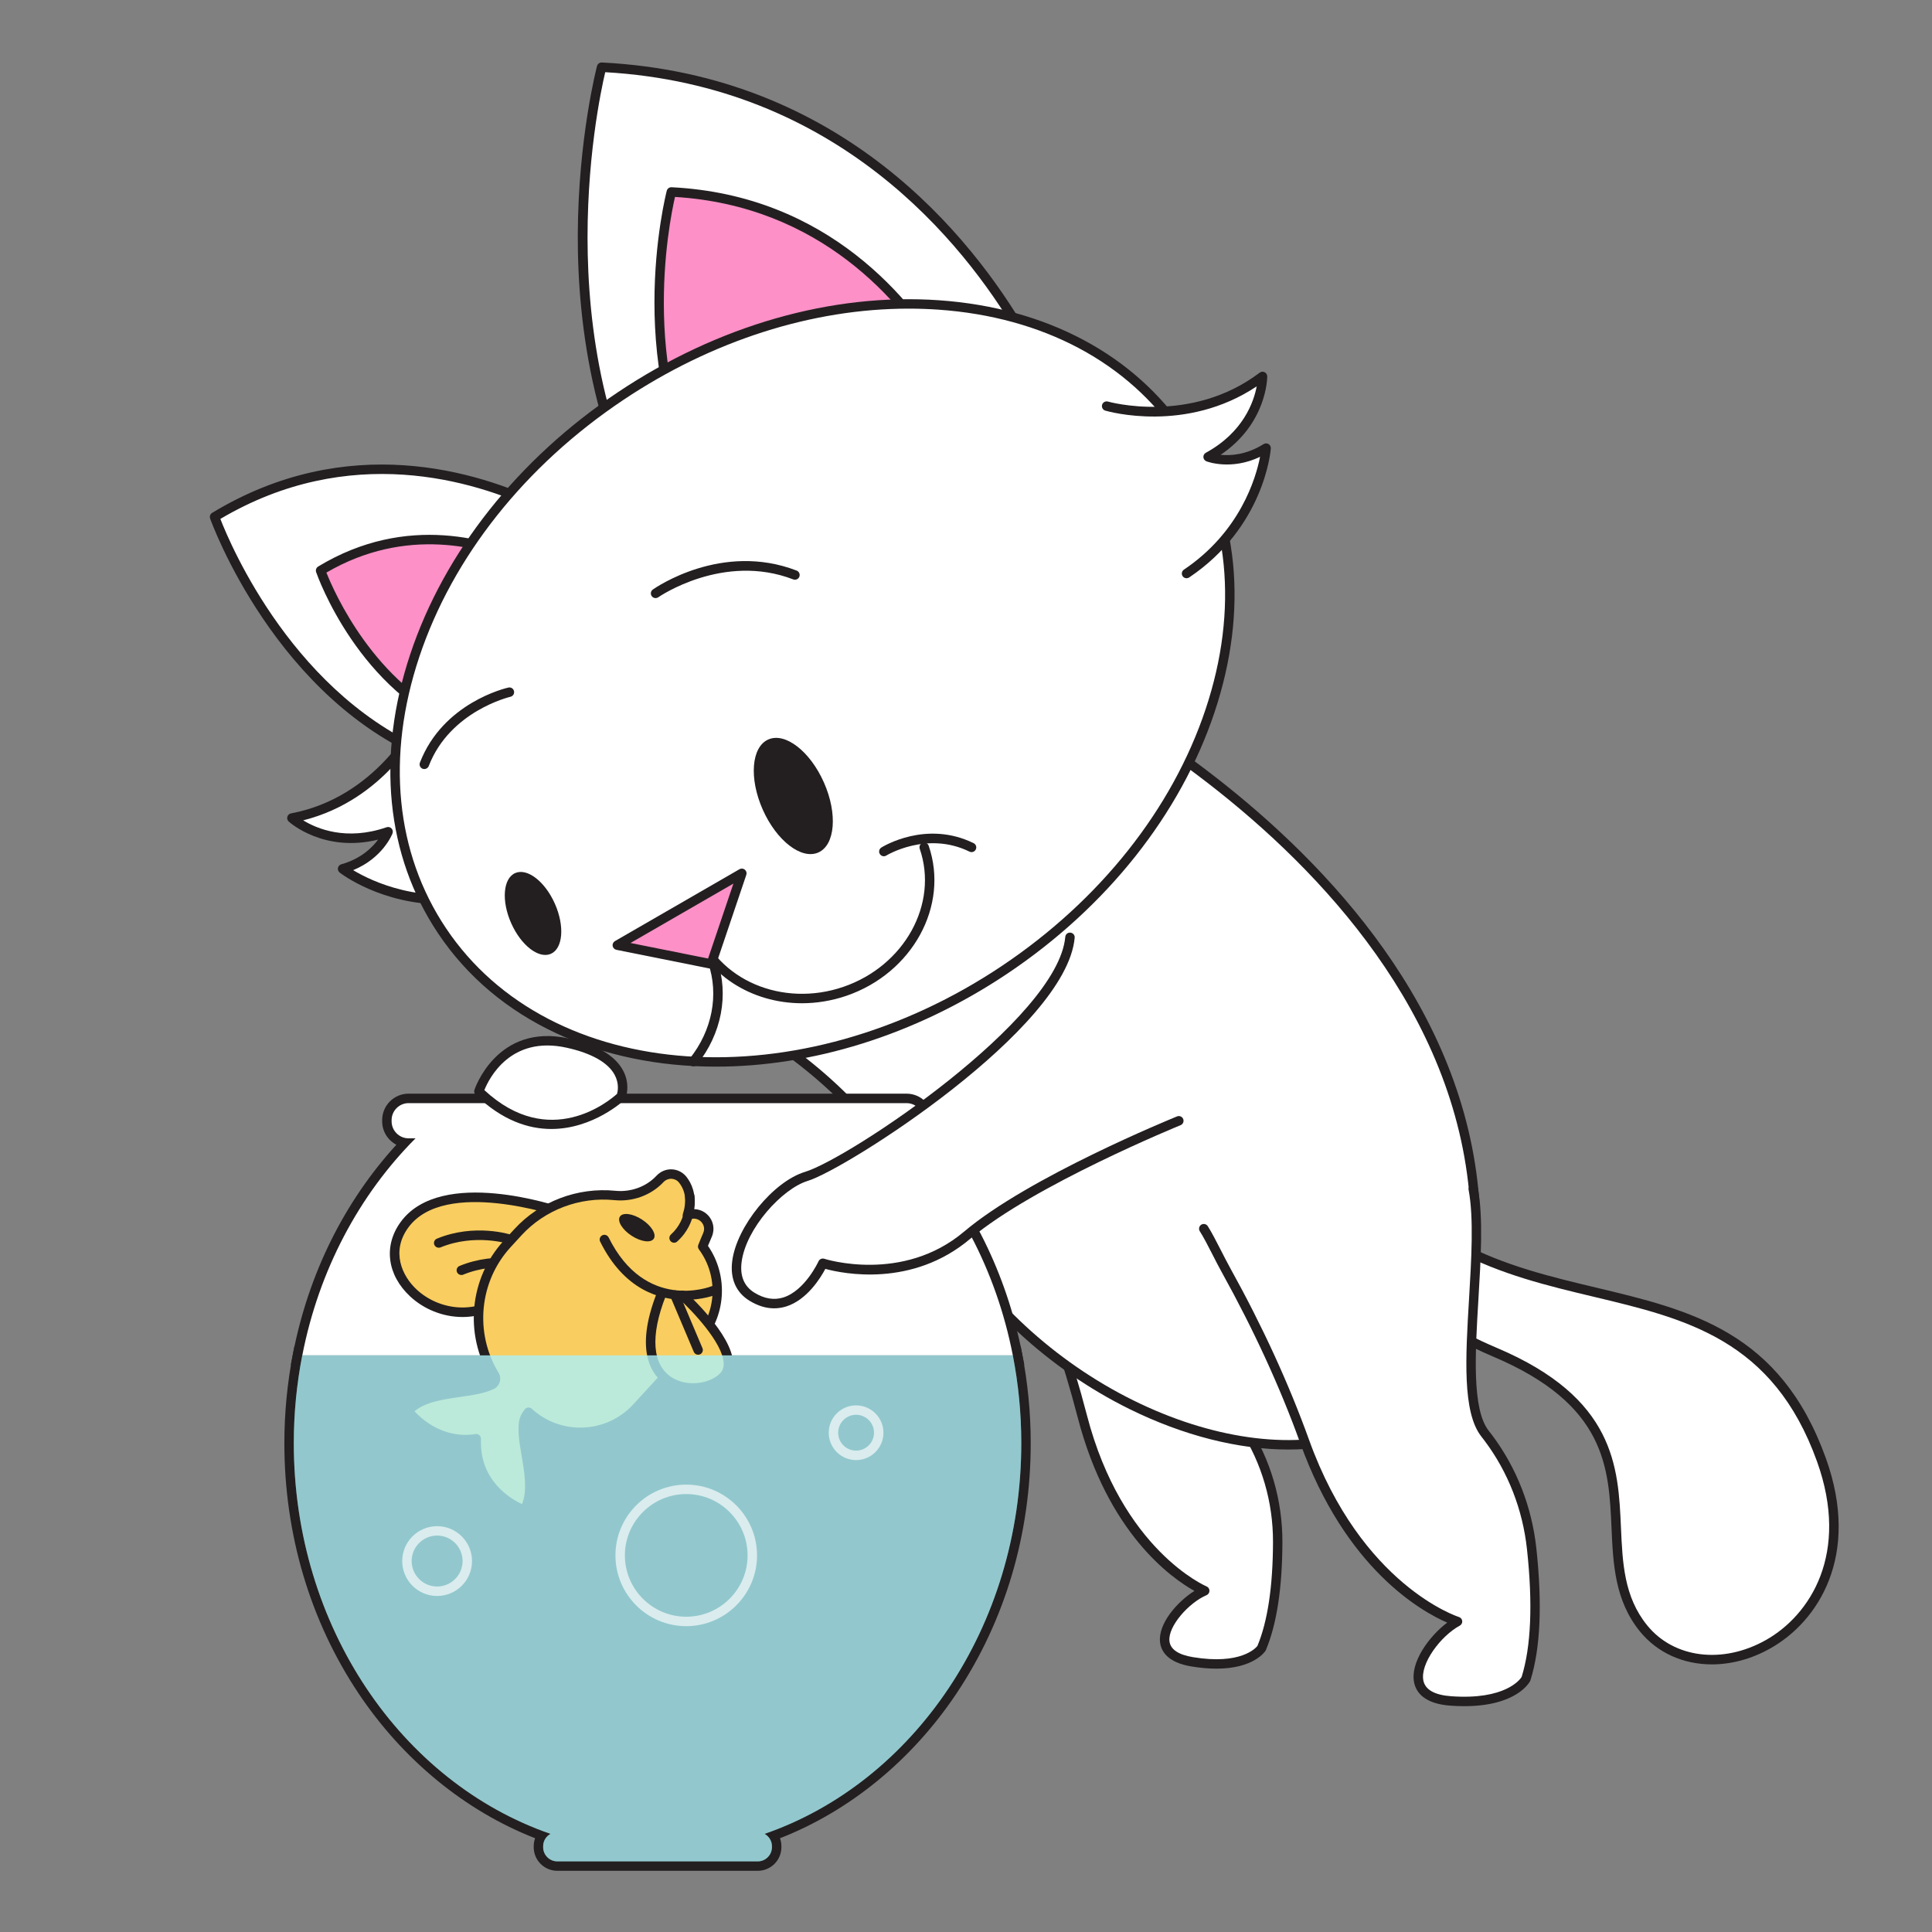 <?xml version="1.0" encoding="utf-8"?>
<!-- Generator: Adobe Illustrator 24.0.1, SVG Export Plug-In . SVG Version: 6.00 Build 0)  -->
<svg version="1.1" id="Layer_1" xmlns="http://www.w3.org/2000/svg" xmlns:xlink="http://www.w3.org/1999/xlink" x="0px" y="0px"
	 viewBox="0 0 512 512" style="enable-background:new 0 0 512 512;" xml:space="preserve">
<rect x="0" y="0" width="512" height="512" fill="#808080" stroke="none"/>
<g>
	<path style="fill:#FFFFFF;" d="M371.85,293.09c-4.38,11.65-4.82,26.89,14.7,37.31c35.63,19.03,78.59,7.56,96.16,56.5
		c15.93,44.38-29.91,65.95-47.18,44.61c-17.27-21.34,9.24-52.55-39.34-73.15c-33.85-14.35-62.08-44.5-32.77-85.52"/>
	<path style="fill:#231F20;" d="M453.66,441.08c-7.49,0-14.43-3-19.11-8.79c-6.63-8.2-7.06-17.95-7.48-27.37
		c-0.71-16.09-1.45-32.73-31.37-45.41c-13.72-5.82-37.71-19.02-44.21-42.09c-4.03-14.3-0.36-29.54,10.91-45.31
		c0.4-0.56,1.18-0.69,1.74-0.29c0.56,0.4,0.69,1.18,0.29,1.74c-10.8,15.12-14.35,29.65-10.53,43.18
		c4.54,16.12,20.13,30.86,42.78,40.46c31.37,13.3,32.18,31.52,32.89,47.6c0.42,9.44,0.81,18.35,6.93,25.91
		c7.08,8.75,20.02,10.37,31.46,3.93c11.73-6.6,22.32-22.95,13.57-47.33c-11.6-32.31-34.7-37.82-59.15-43.65
		c-12.11-2.89-24.64-5.88-36.42-12.17c-20.58-10.99-19.67-27.2-15.28-38.86c0.24-0.65,0.96-0.97,1.61-0.73
		c0.65,0.24,0.97,0.96,0.73,1.61c-5.87,15.6-1.12,27.63,14.12,35.77c11.5,6.14,23.86,9.09,35.82,11.94
		c25.13,5.99,48.87,11.65,60.92,45.24c9.28,25.85-2.12,43.28-14.69,50.36C464.12,439.69,458.76,441.08,453.66,441.08z"/>
</g>
<g>
	<path style="fill:#FFFFFF;" d="M267.44,322.14c1.46,2.84,3.04,7.45,4.75,11.22c6.15,13.53,10.9,27.63,14.64,42.02
		c9.58,36.86,32.43,46.2,32.43,46.2c-7.19,3.05-18.01,16.39-3.35,18.82c14.65,2.43,18.4-3.59,18.4-3.59
		c3.1-7.36,4.25-17.39,4.28-28.14c0.03-10.77-3.05-21.34-8.86-30.4c-0.05-0.07-0.09-0.14-0.14-0.21
		c-6.48-10.05,3.67-45.61,3.06-59.32"/>
	<path style="fill:#231F20;" d="M322.38,442.21c-1.95,0-4.16-0.17-6.67-0.59c-6.34-1.05-8-4.06-8.28-6.39
		c-0.58-4.9,4.52-10.73,9.11-13.62c-6.12-3.41-22.95-15.27-30.92-45.92c-4-15.38-8.76-29.05-14.56-41.81
		c-0.78-1.71-1.52-3.58-2.24-5.38c-0.88-2.2-1.7-4.27-2.48-5.79c-0.32-0.62-0.07-1.37,0.54-1.68c0.62-0.32,1.37-0.07,1.68,0.54
		c0.83,1.63,1.68,3.75,2.58,6c0.71,1.78,1.44,3.61,2.2,5.27c5.86,12.89,10.67,26.7,14.71,42.22c9.29,35.75,31.48,45.26,31.7,45.36
		c0.47,0.19,0.77,0.65,0.77,1.15c0,0.5-0.3,0.96-0.76,1.16c-4.69,1.99-10.31,8.27-9.84,12.21c0.26,2.16,2.34,3.58,6.21,4.22
		c12.65,2.1,16.64-2.38,17.1-2.97c2.71-6.51,4.1-15.77,4.13-27.54c0.03-10.55-2.96-20.83-8.66-29.72l-0.13-0.2
		c-4.36-6.76-1.87-22.92,0.54-38.56c1.3-8.47,2.54-16.47,2.32-21.39c-0.03-0.69,0.5-1.27,1.19-1.3c0.69-0.04,1.27,0.5,1.3,1.19
		c0.23,5.17-1.02,13.28-2.35,21.88c-2.23,14.47-4.75,30.87-0.92,36.82l0.14,0.22c5.96,9.29,9.09,20.04,9.06,31.08
		c-0.03,12.17-1.51,21.8-4.38,28.62c-0.03,0.06-0.06,0.12-0.09,0.18C335.23,437.68,332.27,442.21,322.38,442.21z"/>
</g>
<g>
	<path style="fill:#FFFFFF;" d="M256.99,168.41c0,0,126.53,52.45,133.76,149.58c7.23,97.14-104.22,72.91-141.05,7.95
		c-27.01-47.65-54.02-53.04-67.06-65.65"/>
	<path style="fill:#231F20;" d="M341.43,384.14c-13.18,0-27.83-3.67-42.19-10.77c-21.27-10.51-39.72-27.58-50.62-46.82
		c-19.44-34.29-38.85-46.51-53.02-55.43c-5.44-3.43-10.15-6.39-13.82-9.94c-0.5-0.48-0.51-1.27-0.03-1.77
		c0.48-0.5,1.27-0.51,1.77-0.03c3.49,3.37,8.09,6.27,13.42,9.62c14.4,9.06,34.11,21.47,53.86,56.31
		c10.67,18.82,28.73,35.51,49.56,45.81c20.48,10.12,41.48,13.11,57.62,8.21c22.76-6.92,33.96-28.67,31.54-61.25
		c-3.7-49.7-39.6-87.41-69.07-110.28c-32.04-24.87-63.61-38.1-63.93-38.23c-0.64-0.26-0.94-1-0.68-1.63
		c0.27-0.64,0.99-0.94,1.63-0.68c0.32,0.13,32.16,13.47,64.46,38.53c29.89,23.2,66.3,61.48,70.07,112.11
		c2.52,33.87-9.3,56.54-33.3,63.83C353.38,383.35,347.57,384.14,341.43,384.14z"/>
</g>
<g>
	<path style="fill:#FFFFFF;" d="M319,325.61c1.77,2.78,3.81,7.24,5.93,11.06c8.07,14.56,15.16,29.66,20.8,45.32
		c14.32,39.77,40.53,47.73,40.53,47.73c-7.6,4.09-18.13,19.88-1.75,21.05c16.38,1.17,19.88-5.85,19.88-5.85
		c2.88-9.13,2.91-21.5,1.52-34.46c-1.14-10.6-5.03-20.77-11.43-29.31c-0.31-0.41-0.62-0.82-0.94-1.23
		c-8.16-10.39,0.26-46.37-3.11-64.78"/>
	<path style="fill:#231F20;" d="M388.05,452.15c-1.14,0-2.35-0.04-3.63-0.13c-7.01-0.5-9.12-3.58-9.65-6.08
		c-1.15-5.35,3.97-12.34,8.76-15.93c-6.89-2.98-26.95-14.23-38.96-47.59c-5.3-14.71-12.27-29.9-20.72-45.14
		c-0.87-1.57-1.73-3.24-2.55-4.86c-1.19-2.33-2.32-4.53-3.34-6.13c-0.37-0.58-0.2-1.35,0.38-1.73c0.58-0.37,1.36-0.2,1.73,0.38
		c1.08,1.7,2.23,3.95,3.45,6.33c0.82,1.6,1.66,3.25,2.51,4.79c8.52,15.36,15.54,30.67,20.88,45.5
		c13.91,38.64,39.46,46.88,39.72,46.96c0.48,0.15,0.83,0.57,0.88,1.07c0.05,0.5-0.21,0.98-0.65,1.22
		c-5.05,2.72-10.6,10.14-9.64,14.6c0.52,2.41,3,3.8,7.39,4.11c14.29,1.02,18.22-4.43,18.64-5.11c2.5-8.04,2.98-19.42,1.42-33.82
		c-1.13-10.52-5-20.44-11.18-28.7c-0.3-0.41-0.61-0.81-0.92-1.2c-5.06-6.44-4.18-21.09-3.25-36.61c0.62-10.42,1.27-21.2-0.11-28.72
		c-0.12-0.68,0.33-1.33,1-1.45c0.67-0.13,1.33,0.33,1.45,1c1.43,7.81,0.78,18.74,0.14,29.32c-0.86,14.37-1.75,29.23,2.72,34.92
		c0.32,0.41,0.64,0.83,0.96,1.25c6.45,8.62,10.48,18.96,11.67,29.93c1.6,14.82,1.07,26.59-1.57,34.97
		c-0.02,0.06-0.04,0.13-0.07,0.18C405.36,445.77,402,452.15,388.05,452.15z"/>
</g>
<g>
	<path style="fill:#231F20;" d="M268.41,359.19c-4.41-22.65-15.15-42.62-30.01-57.52h1.84c2.48,0,4.5-2.03,4.5-4.5v-0.33
		c0-2.48-2.03-4.5-4.5-4.5H108.28c-2.48,0-4.5,2.03-4.5,4.5v0.33c0,2.48,2.03,4.5,4.5,4.5h1.84c-14.86,14.9-25.6,34.87-30.01,57.52
		H268.41z"/>
	<path style="fill:#231F20;" d="M271.45,361.69H77.07l0.58-2.98c4.12-21.14,13.55-40.17,27.39-55.34c-2.23-1.17-3.76-3.51-3.76-6.21
		v-0.33c0-3.86,3.14-7,7-7h131.96c3.86,0,7,3.14,7,7v0.33c0,2.69-1.53,5.03-3.76,6.21c13.83,15.17,23.27,34.2,27.39,55.34
		L271.45,361.69z M83.18,356.69h182.16c-4.57-20.6-14.45-38.96-28.71-53.26l-4.25-4.26h7.86c1.1,0,2-0.9,2-2v-0.33c0-1.1-0.9-2-2-2
		H108.28c-1.1,0-2,0.9-2,2v0.33c0,1.1,0.9,2,2,2h7.86l-4.25,4.26C97.63,317.73,87.74,336.09,83.18,356.69z"/>
</g>
<g>
	<path style="fill:#231F20;" d="M270.65,382.45c0-7.99-0.78-15.76-2.24-23.26H80.1c-1.46,7.49-2.24,15.27-2.24,23.26
		c0,48.73,28.64,89.93,68.03,103.54c-1.16,0.64-1.95,1.86-1.95,3.27v0.27c0,2.06,1.69,3.75,3.75,3.75h53.13
		c2.06,0,3.75-1.69,3.75-3.75v-0.27c0-1.41-0.8-2.63-1.95-3.27C242.01,472.38,270.65,431.17,270.65,382.45z"/>
	<path style="fill:#231F20;" d="M200.82,495.78h-53.13c-3.45,0-6.25-2.8-6.25-6.25v-0.27c0-0.73,0.13-1.44,0.37-2.11
		c-18.48-7.21-35-20.73-46.79-38.38c-12.86-19.26-19.66-42.2-19.66-66.33c0-7.97,0.77-15.95,2.29-23.73l0.39-2.02h192.43l0.39,2.02
		c1.52,7.78,2.29,15.77,2.29,23.73c0,24.13-6.8,47.07-19.66,66.33c-11.79,17.65-28.3,31.17-46.78,38.38
		c0.24,0.67,0.37,1.38,0.37,2.11v0.27C207.08,492.98,204.27,495.78,200.82,495.78z M82.18,361.69c-1.21,6.82-1.82,13.8-1.82,20.76
		c0,46.81,26.66,87.47,66.35,101.18l5.3,1.83l-4.91,2.72c-0.32,0.18-0.66,0.56-0.66,1.08v0.27c0,0.68,0.57,1.25,1.25,1.25h53.13
		c0.68,0,1.25-0.57,1.25-1.25v-0.27c0-0.53-0.34-0.9-0.67-1.08l-4.91-2.72l5.3-1.83c39.68-13.71,66.35-54.37,66.35-101.18
		c0-6.96-0.61-13.93-1.82-20.76H82.18z"/>
</g>
<path style="fill:#FFFFFF;" d="M268.41,359.19c-4.41-22.65-15.15-42.62-30.01-57.52h1.84c2.48,0,4.5-2.03,4.5-4.5v-0.33
	c0-2.48-2.03-4.5-4.5-4.5H108.28c-2.48,0-4.5,2.03-4.5,4.5v0.33c0,2.48,2.03,4.5,4.5,4.5h1.84c-14.86,14.9-25.6,34.87-30.01,57.52
	H268.41z"/>
<g>
	<g>
		<path style="fill:#F9CD5F;" d="M148.71,321.28c0,0-31.16-10.8-41.49,3.27s12,31.98,27.89,18.43"/>
		<path style="fill:#231F20;" d="M122.57,349.02c-5.3,0-10.3-2.13-13.86-5.44c-6.14-5.71-7.13-13.47-2.5-19.78
			c10.75-14.64,41.6-4.16,42.91-3.71c0.65,0.23,1,0.94,0.77,1.59c-0.23,0.65-0.94,1-1.59,0.77c-0.3-0.11-30.41-10.33-40.07,2.83
			c-4.65,6.33-1.73,12.83,2.19,16.46c5.76,5.35,15.81,7.16,23.89,0.27c0.52-0.45,1.31-0.39,1.76,0.14s0.39,1.31-0.14,1.76
			C131.72,347.51,127.04,349.02,122.57,349.02z"/>
	</g>
	<g>
		<path style="fill:#231F20;" d="M116.26,330.66c-0.49,0-0.96-0.29-1.16-0.77c-0.26-0.64,0.04-1.37,0.68-1.63
			c10.02-4.14,19.45-1.12,19.84-0.99c0.66,0.22,1.01,0.92,0.8,1.58c-0.21,0.66-0.92,1.01-1.58,0.8c-0.09-0.03-8.97-2.84-18.11,0.93
			C116.58,330.63,116.42,330.66,116.26,330.66z"/>
	</g>
	<g>
		<path style="fill:#231F20;" d="M122.26,337.89c-0.49,0-0.96-0.29-1.16-0.77c-0.26-0.64,0.04-1.37,0.68-1.63
			c10.02-4.14,19.45-1.12,19.84-0.99c0.66,0.22,1.01,0.92,0.8,1.58c-0.21,0.66-0.92,1.01-1.58,0.8c-0.09-0.03-8.97-2.85-18.11,0.93
			C122.58,337.86,122.42,337.89,122.26,337.89z"/>
	</g>
	<g>
		<path style="fill:#F9CD5F;" d="M126.21,381.28c-11.18,1.8-18.08-7.35-18.08-7.35c5.15-5.61,16.44-4.15,22.17-6.94l0.02-0.01
			c0.95-0.47,1.28-1.65,0.73-2.56c-6.56-10.75-5.56-25.03,3.35-34.74l2.86-3.12c6.77-7.37,16.39-10.66,25.69-9.74
			c4.42,0.44,8.86-1.1,11.91-4.34c0.02-0.02,0.04-0.04,0.06-0.06c1.64-1.77,4.49-1.69,5.98,0.2c1.57,1.98,2.7,5.04,1.24,9.48
			c0,0,0.01,0,0.02-0.01c3.3-1.58,6.8,1.8,5.34,5.16c-0.42,0.97-0.86,2.01-1.29,3.09c5.5,7.42,5.16,17.99-1.3,25.03l-16.19,17.64
			c-7.54,8.22-20.44,8.77-28.65,1.22h0c-0.68,0.82-1.15,1.73-1.29,2.73c-0.91,6.3,3.94,16.6,0.18,23.22
			C138.94,400.19,125.63,395.54,126.21,381.28z"/>
		<path style="fill:#231F20;" d="M138.94,401.44c-0.14,0-0.28-0.02-0.41-0.07c-0.14-0.05-13.26-4.79-13.58-18.68
			c-10.92,0.94-17.53-7.63-17.82-8.01c-0.36-0.48-0.33-1.15,0.08-1.6c3.45-3.76,9.27-4.6,14.4-5.34c3.13-0.45,6.09-0.88,8.13-1.88
			c0.19-0.09,0.26-0.23,0.29-0.33c0.03-0.09,0.05-0.27-0.06-0.46c-7-11.47-5.56-26.37,3.5-36.24l2.86-3.12
			c6.74-7.34,16.74-11.13,26.74-10.14c4.1,0.41,8.17-1.07,10.87-3.95c1.1-1.18,2.57-1.8,4.1-1.73c1.51,0.06,2.9,0.77,3.84,1.94
			c1.38,1.73,2.72,4.56,1.97,8.61c0.01,0,0.02,0,0.03,0c1.32,0,2.6,0.5,3.59,1.46c1.59,1.53,2.04,3.82,1.17,5.84
			c-0.33,0.77-0.68,1.58-1.02,2.42c5.52,8,4.81,18.85-1.8,26.05l-16.19,17.64c-7.7,8.38-20.56,9.26-29.31,2.25
			c-0.16,0.34-0.27,0.69-0.32,1.04c-0.32,2.25,0.17,5.2,0.7,8.32c0.87,5.11,1.85,10.91-0.68,15.35
			C139.8,401.21,139.38,401.44,138.94,401.44z M126.21,380.03c0.3,0,0.6,0.11,0.83,0.32c0.28,0.25,0.43,0.61,0.42,0.99
			c-0.45,11.04,7.9,15.88,10.88,17.26c1.45-3.56,0.67-8.2-0.09-12.71c-0.56-3.32-1.09-6.45-0.71-9.09c0.17-1.17,0.7-2.3,1.57-3.35
			c0.22-0.26,0.54-0.42,0.88-0.45c0.34-0.02,0.68,0.09,0.93,0.33c7.73,7.09,19.79,6.58,26.89-1.15l16.19-17.64
			c5.96-6.49,6.47-16.35,1.22-23.44c-0.26-0.35-0.32-0.8-0.16-1.21c0.43-1.09,0.88-2.14,1.3-3.13c0.55-1.27,0.05-2.41-0.61-3.04
			c-0.65-0.63-1.8-1.09-3.04-0.5c-0.45,0.22-1,0.15-1.37-0.19c-0.38-0.33-0.53-0.85-0.37-1.33c1.08-3.29,0.74-6.08-1.03-8.31
			c-0.49-0.61-1.19-0.96-1.98-1c-0.8-0.02-1.57,0.29-2.12,0.87c-3.3,3.51-8.14,5.27-13.01,4.79c-9.22-0.93-18.43,2.57-24.65,9.34
			l-2.86,3.12c-8.31,9.05-9.63,22.72-3.21,33.25c0.45,0.74,0.57,1.64,0.33,2.46c-0.24,0.82-0.81,1.5-1.57,1.87
			c-2.42,1.18-5.56,1.63-8.89,2.11c-4.52,0.65-9.18,1.32-12.13,3.8c1.95,2.12,7.74,7.38,16.17,6.03
			C126.08,380.03,126.15,380.03,126.21,380.03z"/>
	</g>
	<g>
		<path style="fill:#231F20;" d="M178.65,329.34c-0.34,0-0.68-0.14-0.93-0.41c-0.46-0.51-0.43-1.3,0.08-1.77
			c4.63-4.21,3.76-9.9,3.75-9.96c-0.11-0.68,0.35-1.32,1.03-1.44c0.68-0.12,1.32,0.35,1.44,1.03c0.05,0.29,1.09,7.1-4.54,12.21
			C179.25,329.23,178.95,329.34,178.65,329.34z"/>
	</g>
	
		<ellipse transform="matrix(0.547 -0.837 0.837 0.547 -195.769 288.761)" style="fill:#231F20;" cx="168.82" cy="325.2" rx="2.55" ry="5.36"/>
	<g>
		<path style="fill:#F9CD5F;" d="M180.79,343.27c0,0,16.98,15.3,10.95,21.54s-26.76,4.44-16.5-21.76"/>
		<path style="fill:#231F20;" d="M183.62,369.07c-2.39,0-4.84-0.59-6.96-1.95c-3.64-2.33-8.81-8.62-2.58-24.52
			c0.25-0.64,0.97-0.96,1.62-0.71c0.64,0.25,0.96,0.98,0.71,1.62c-4.13,10.55-3.56,18.19,1.6,21.5c4.18,2.68,10.22,1.64,12.83-1.07
			c0.67-0.7,0.98-1.57,0.94-2.67c-0.19-5.43-8.6-14.17-11.83-17.08c-0.51-0.46-0.55-1.25-0.09-1.77c0.46-0.51,1.25-0.55,1.77-0.09
			c0.51,0.46,12.39,11.25,12.65,18.85c0.06,1.79-0.49,3.3-1.64,4.49C190.67,367.74,187.21,369.07,183.62,369.07z"/>
	</g>
	<g>
		<path style="fill:#231F20;" d="M181.5,344.49c-6.69,0-16.1-2.64-22.45-15.44c-0.31-0.62-0.05-1.37,0.56-1.68
			c0.62-0.31,1.37-0.05,1.68,0.56c9.72,19.6,26.65,13.2,27.37,12.91c0.64-0.25,1.37,0.06,1.62,0.7c0.25,0.64-0.06,1.37-0.7,1.62
			C189.51,343.21,186.16,344.49,181.5,344.49z"/>
	</g>
	<g>
		<path style="fill:#231F20;" d="M185.01,359.02c-0.49,0-0.95-0.29-1.15-0.76l-6.16-14.56c-0.27-0.64,0.03-1.37,0.66-1.64
			c0.63-0.27,1.37,0.03,1.64,0.66l6.16,14.56c0.27,0.64-0.03,1.37-0.66,1.64C185.33,358.98,185.17,359.02,185.01,359.02z"/>
	</g>
</g>
<path style="opacity:0.43;fill:#ADF0F7;" d="M270.65,382.45c0-7.99-0.78-15.76-2.24-23.26H80.1c-1.46,7.49-2.24,15.27-2.24,23.26
	c0,48.73,28.64,89.93,68.03,103.54c-1.16,0.64-1.95,1.86-1.95,3.27v0.27c0,2.06,1.69,3.75,3.75,3.75h53.13
	c2.06,0,3.75-1.69,3.75-3.75v-0.27c0-1.41-0.8-2.63-1.95-3.27C242.01,472.38,270.65,431.17,270.65,382.45z"/>
<path style="opacity:0.66;fill:#ADF0F7;" d="M270.65,382.45c0-7.99-0.78-15.76-2.24-23.26H80.1c-1.46,7.49-2.24,15.27-2.24,23.26
	c0,48.73,28.64,89.93,68.03,103.54c-1.16,0.64-1.95,1.86-1.95,3.27v0.27c0,2.06,1.69,3.75,3.75,3.75h53.13
	c2.06,0,3.75-1.69,3.75-3.75v-0.27c0-1.41-0.8-2.63-1.95-3.27C242.01,472.38,270.65,431.17,270.65,382.45z"/>
<g>
	<path style="fill:#FFFFFF;" d="M110.91,191.45c0,0-10.14,20.92-33.57,25.34c0,0,9.97,9.02,25.5,3.63c0,0-2.78,7.21-12.07,9.83
		c0,0,15.93,12.35,38.81,6.69"/>
	<path style="fill:#231F20;" d="M117.47,239.69c-16.32,0-26.91-8.03-27.45-8.45c-0.37-0.29-0.55-0.76-0.46-1.23
		c0.09-0.46,0.43-0.84,0.89-0.96c5.18-1.46,8.17-4.4,9.75-6.54c-14.28,3.52-23.28-4.43-23.69-4.79c-0.35-0.32-0.49-0.81-0.36-1.27
		c0.13-0.46,0.5-0.8,0.97-0.89c22.51-4.24,32.58-24.45,32.68-24.66c0.3-0.62,1.05-0.88,1.67-0.58c0.62,0.3,0.88,1.05,0.58,1.67
		c-0.41,0.84-9.89,19.93-31.7,25.41c3.58,2.2,11.41,5.53,22.09,1.83c0.46-0.16,0.97-0.04,1.31,0.31c0.34,0.35,0.44,0.86,0.27,1.32
		c-0.11,0.29-2.6,6.53-10.43,9.74c4.92,2.96,18.32,9.42,35.7,5.12c0.66-0.17,1.35,0.24,1.51,0.91c0.17,0.67-0.24,1.35-0.91,1.51
		C125.47,239.25,121.31,239.69,117.47,239.69z"/>
</g>
<g>
	<g>
		<g>
			<path style="fill:#FFFFFF;" d="M178.61,148.92c-39.07-56.24-19.18-131.1-19.18-131.1c63.66,3.2,97.66,46.76,111.68,70.84
				C252.02,132.44,226.63,172.41,178.61,148.92z"/>
			<path style="fill:#231F20;" d="M205.46,157.1c-8.62,0-17.78-2.36-27.4-7.06c-0.19-0.09-0.36-0.23-0.48-0.41
				c-20.37-29.32-24.54-63.69-24.46-87.36c0.09-25.61,5.05-44.59,5.1-44.78c0.15-0.57,0.69-0.95,1.27-0.93
				c63.7,3.2,97.95,46.14,112.7,71.45c0.2,0.34,0.22,0.76,0.07,1.13c-11.9,27.28-27.32,56.36-51.52,65.26
				C215.87,156.21,210.76,157.1,205.46,157.1z M179.45,147.94c14.99,7.27,28.22,8.62,40.42,4.13c23.15-8.51,38.19-36.71,49.84-63.33
				c-14.58-24.8-47.9-66.09-109.32-69.61C158.28,28.1,143.8,96.32,179.45,147.94z"/>
		</g>
	</g>
	<g>
		<g>
			<path style="fill:#FC90C7;" d="M190.38,136.14c-25.41-36.58-12.47-85.26-12.47-85.26c41.4,2.08,63.51,30.41,72.63,46.07
				C224.6,101.58,202.64,116.09,190.38,136.14z"/>
			<path style="fill:#231F20;" d="M190.38,137.39c-0.41,0-0.79-0.2-1.03-0.54c-25.44-36.63-12.78-85.8-12.65-86.3
				c0.15-0.57,0.68-0.95,1.27-0.93c41.64,2.09,64.02,30.15,73.65,46.69c0.21,0.35,0.23,0.78,0.05,1.15s-0.51,0.63-0.91,0.71
				c-25.48,4.55-47.1,18.62-59.32,38.61c-0.22,0.36-0.61,0.59-1.03,0.6C190.41,137.39,190.4,137.39,190.38,137.39z M178.88,52.19
				c-1.59,6.94-10.01,49.04,11.46,81.67c12.45-19.27,33.49-32.94,58.21-37.8C238.81,79.95,217.44,54.55,178.88,52.19z"/>
		</g>
	</g>
</g>
<g>
	<path style="fill:#FFFFFF;" d="M115.38,201.01c-41.82-16.15-58.52-64.03-58.52-64.03c35.68-21.64,70.11-10.5,86.55-2.6
		C154.71,176.97,144.25,196.72,115.38,201.01z"/>
	<path style="fill:#231F20;" d="M115.38,202.26c-0.15,0-0.31-0.03-0.45-0.08c-41.88-16.17-59.08-64.3-59.25-64.78
		c-0.19-0.56,0.03-1.17,0.53-1.48c35.88-21.76,70.37-11,87.74-2.66c0.33,0.16,0.57,0.45,0.67,0.81c6.46,24.35,5.98,41.68-1.46,52.99
		c-5.45,8.28-14.47,13.25-27.59,15.2C115.51,202.26,115.44,202.26,115.38,202.26z M58.4,137.52c2.62,6.76,19.78,47.6,57.13,62.21
		c12.2-1.87,20.55-6.47,25.54-14.05c6.97-10.6,7.39-27.09,1.28-50.42C125.42,127.24,92.6,117.29,58.4,137.52z"/>
</g>
<g>
	<g>
		<path style="fill:#FC90C7;" d="M123.02,192.85c-27.2-10.5-38.06-41.64-38.06-41.64c23.21-14.07,45.6-6.83,56.29-1.69
			C128.88,161.55,122.3,177.48,123.02,192.85z"/>
		<path style="fill:#231F20;" d="M123.02,194.1c-0.15,0-0.3-0.03-0.45-0.08c-27.43-10.59-38.34-41.1-38.79-42.4
			c-0.19-0.56,0.03-1.17,0.53-1.48c23.51-14.26,46.11-7.22,57.48-1.75c0.37,0.18,0.63,0.52,0.69,0.92c0.07,0.4-0.07,0.81-0.36,1.1
			c-12.06,11.74-18.56,27.18-17.85,42.38c0.02,0.42-0.17,0.83-0.52,1.07C123.54,194.02,123.28,194.1,123.02,194.1z M86.5,151.74
			c2.03,5.12,12.72,29.53,35.22,39.22c-0.13-14.73,6.13-29.51,17.38-41.07C127.91,144.87,107.63,139.42,86.5,151.74z"/>
	</g>
</g>
<g>
	
		<ellipse transform="matrix(0.831 -0.556 0.556 0.831 -64.294 150.27)" style="fill:#FFFFFF;" cx="215.31" cy="181.01" rx="118.1" ry="91.48"/>
	<path style="fill:#231F20;" d="M189.74,282.67c-30.61,0-58.03-11.97-73.63-35.3c-13.81-20.64-16.42-46.95-7.36-74.09
		c9.02-27.02,28.56-51.65,55-69.34c26.45-17.69,56.67-26.35,85.09-24.37c28.54,1.99,51.86,14.45,65.67,35.08
		c13.8,20.64,16.42,46.95,7.36,74.09c-9.02,27.02-28.56,51.65-55,69.34C242.19,274.58,214.89,282.67,189.74,282.67z M240.81,81.79
		c-25.53,0-52.1,8.46-75.67,24.23c-25.99,17.39-45.18,41.56-54.02,68.06c-8.81,26.39-6.3,51.92,7.07,71.9
		c27.66,41.35,93.74,45.85,147.29,10.02c25.99-17.39,45.18-41.56,54.02-68.06c8.81-26.39,6.3-51.92-7.07-71.9
		c-13.37-19.98-36.01-32.05-63.76-33.98C246.06,81.88,243.44,81.79,240.81,81.79z"/>
</g>
<g>
	<path style="fill:#FFFFFF;" d="M293.28,107.61c0,0,22.31,6.54,41.32-7.86c0,0-0.01,13.45-14.44,21.34c0,0,7.21,2.78,15.39-2.34
		c0,0-1.54,20.1-21.1,33.25"/>
	<path style="fill:#231F20;" d="M314.45,153.24c-0.4,0-0.8-0.19-1.04-0.55c-0.39-0.57-0.23-1.35,0.34-1.73
		c14.9-10.02,19.08-24.27,20.18-29.9c-7.63,3.65-13.93,1.3-14.22,1.19c-0.45-0.18-0.76-0.6-0.8-1.08c-0.03-0.49,0.22-0.95,0.65-1.18
		c9.92-5.43,12.7-13.47,13.48-17.6c-18.71,12.48-39.22,6.69-40.12,6.43c-0.66-0.19-1.04-0.89-0.85-1.55
		c0.19-0.66,0.89-1.04,1.55-0.85c0.22,0.06,21.96,6.17,40.21-7.66c0.38-0.29,0.89-0.34,1.31-0.12c0.42,0.21,0.69,0.65,0.69,1.12
		c0,0.54-0.16,12.55-12.35,20.77c2.64,0.27,6.83,0.02,11.39-2.84c0.4-0.25,0.91-0.25,1.31-0.01c0.4,0.24,0.63,0.69,0.6,1.17
		c-0.06,0.85-1.82,20.86-21.65,34.19C314.93,153.17,314.69,153.24,314.45,153.24z"/>
</g>
<g>
	<path style="fill:#231F20;" d="M183.75,282.59c-0.27,0-0.55-0.09-0.78-0.27c-0.54-0.43-0.63-1.22-0.2-1.76
		c5.97-7.47,7.8-16.94,4.91-25.35c-0.22-0.65,0.12-1.36,0.78-1.59c0.65-0.23,1.36,0.12,1.59,0.78c3.17,9.22,1.18,19.59-5.32,27.72
		C184.48,282.43,184.12,282.59,183.75,282.59z"/>
</g>
<g>
	<path style="fill:#231F20;" d="M212.53,265.87c-13.4,0-25.58-7.62-29.82-19.96c-0.22-0.65,0.12-1.36,0.78-1.59
		c0.65-0.23,1.36,0.12,1.59,0.78c5.02,14.61,22.27,21.97,38.44,16.42c16.17-5.56,25.25-21.97,20.22-36.58
		c-0.22-0.65,0.12-1.36,0.78-1.59c0.65-0.23,1.36,0.12,1.59,0.78c5.47,15.91-4.3,33.75-21.78,39.76
		C220.4,265.23,216.41,265.87,212.53,265.87z"/>
</g>
<g>
	<polygon style="fill:#FC90C7;" points="188.48,255.47 196.6,231.42 163.6,250.48 	"/>
	<path style="fill:#231F20;" d="M188.48,256.72c-0.08,0-0.16-0.01-0.25-0.02l-24.88-4.99c-0.51-0.1-0.9-0.51-0.99-1.02
		s0.16-1.02,0.61-1.29l33-19.05c0.45-0.26,1.02-0.21,1.42,0.12c0.4,0.33,0.56,0.87,0.39,1.37l-8.12,24.04
		C189.49,256.38,189,256.72,188.48,256.72z M167.09,249.9l20.56,4.12l6.71-19.86L167.09,249.9z"/>
</g>
<g>
	
		<ellipse transform="matrix(0.914 -0.405 0.405 0.914 -85.984 78.071)" style="fill:#231F20;" cx="141.36" cy="242.07" rx="6.34" ry="11.7"/>
	
		<ellipse transform="matrix(0.914 -0.405 0.405 0.914 -67.435 103.36)" style="fill:#231F20;" cx="210.34" cy="210.91" rx="8.87" ry="16.38"/>
	<g>
		<path style="fill:#231F20;" d="M173.73,158.5c-0.39,0-0.78-0.18-1.02-0.53c-0.4-0.56-0.26-1.34,0.3-1.74
			c0.74-0.52,18.29-12.67,38.11-5.02c0.64,0.25,0.96,0.97,0.72,1.62c-0.25,0.64-0.97,0.96-1.62,0.72
			c-18.54-7.15-35.6,4.61-35.77,4.73C174.23,158.43,173.97,158.5,173.73,158.5z"/>
	</g>
	<g>
		<path style="fill:#231F20;" d="M112.45,203.81c-0.15,0-0.3-0.03-0.45-0.08c-0.64-0.25-0.96-0.97-0.72-1.62
			c6.12-15.86,22.74-19.74,23.45-19.9c0.67-0.15,1.34,0.27,1.49,0.95c0.15,0.67-0.27,1.34-0.94,1.49
			c-0.16,0.04-16.04,3.77-21.66,18.36C113.43,203.5,112.95,203.81,112.45,203.81z"/>
	</g>
</g>
<g>
	<path style="fill:#231F20;" d="M234.23,226.92c-0.42,0-0.82-0.21-1.06-0.59c-0.37-0.58-0.19-1.35,0.39-1.72
		c0.48-0.3,11.92-7.32,24.46-1.16c0.62,0.3,0.88,1.05,0.57,1.67c-0.3,0.62-1.05,0.88-1.67,0.57c-11.27-5.53-21.93,0.97-22.03,1.03
		C234.69,226.86,234.46,226.92,234.23,226.92z"/>
</g>
<g>
	<path style="fill:#FFFFFF;" d="M312.39,297.01c0,0-38.99,15.86-56.07,30.31c-17.08,14.44-38.27,7.45-38.27,7.45
		s-7.19,15.96-18.74,8.89c-11.55-7.07,3.62-28.65,14.38-31.91s67.79-40.28,69.86-63.35"/>
	<path style="fill:#231F20;" d="M205.14,346.72c-2.14,0-4.31-0.67-6.48-1.99c-3.62-2.21-5.22-5.87-4.61-10.57
		c1.17-9.15,10.9-21.06,19.28-23.6c11.65-3.53,67.02-40.44,68.98-62.27c0.06-0.69,0.66-1.2,1.36-1.13c0.69,0.06,1.2,0.67,1.13,1.36
		c-2.17,24.2-60.7,61.39-70.74,64.43c-6.77,2.06-16.39,12.6-17.53,21.53c-0.47,3.7,0.68,6.44,3.44,8.12c2.59,1.58,5.13,2,7.56,1.26
		c5.79-1.78,9.35-9.52,9.39-9.6c0.26-0.58,0.92-0.87,1.53-0.67c0.21,0.07,20.75,6.58,37.07-7.22
		c17.03-14.41,54.81-29.86,56.41-30.51c0.64-0.26,1.37,0.05,1.63,0.69c0.26,0.64-0.05,1.37-0.69,1.63
		c-0.39,0.16-39.01,15.96-55.73,30.1c-15.44,13.06-33.84,9.23-38.42,7.99c-1.25,2.36-4.86,8.26-10.44,9.98
		C207.23,346.56,206.19,346.72,205.14,346.72z"/>
</g>
<g>
	<path style="fill:#FFFFFF;" d="M126.9,289.23c0,0,5.39-16.83,23.57-12.79c18.18,4.04,14.14,14.14,14.14,14.14
		S146.43,308.08,126.9,289.23z"/>
	<path style="fill:#231F20;" d="M146.11,299.19c-6.04,0-12.99-2.22-20.07-9.06c-0.34-0.33-0.47-0.83-0.32-1.28
		c0.06-0.18,5.95-17.87,25.03-13.63c7.44,1.65,12.28,4.52,14.39,8.51c2.01,3.8,0.7,7.17,0.64,7.32c-0.07,0.17-0.17,0.31-0.29,0.44
		C165.36,291.59,157.27,299.19,146.11,299.19z M128.36,288.89c17.27,16.04,33.04,2.91,35.17,0.99c0.19-0.68,0.6-2.73-0.64-5.04
		c-1.74-3.24-6.13-5.73-12.69-7.18C135.29,274.34,129.6,285.8,128.36,288.89z"/>
</g>
<g style="opacity:0.66;">
	<path style="fill:#FFFFFF;" d="M226.87,386.94c-4,0-7.25-3.25-7.25-7.25s3.25-7.25,7.25-7.25s7.25,3.25,7.25,7.25
		S230.87,386.94,226.87,386.94z M226.87,374.93c-2.62,0-4.75,2.13-4.75,4.75s2.13,4.75,4.75,4.75s4.75-2.13,4.75-4.75
		S229.49,374.93,226.87,374.93z"/>
</g>
<g style="opacity:0.66;">
	<path style="fill:#FFFFFF;" d="M181.86,430.95c-10.34,0-18.76-8.41-18.76-18.76s8.41-18.75,18.76-18.75s18.76,8.41,18.76,18.75
		S192.2,430.95,181.86,430.95z M181.86,395.94c-8.96,0-16.26,7.29-16.26,16.25c0,8.96,7.29,16.26,16.26,16.26
		s16.26-7.29,16.26-16.26C198.11,403.23,190.82,395.94,181.86,395.94z"/>
</g>
<g style="opacity:0.66;">
	<path style="fill:#FFFFFF;" d="M115.84,422.95c-5.1,0-9.25-4.15-9.25-9.25c0-5.1,4.15-9.25,9.25-9.25s9.25,4.15,9.25,9.25
		C125.09,418.8,120.94,422.95,115.84,422.95z M115.84,406.94c-3.72,0-6.75,3.03-6.75,6.75c0,3.72,3.03,6.75,6.75,6.75
		s6.75-3.03,6.75-6.75C122.59,409.97,119.56,406.94,115.84,406.94z"/>
</g>
<circle style="fill:#FFFFFF;" cx="226.12" cy="348.42" r="4.25"/>
</svg>
